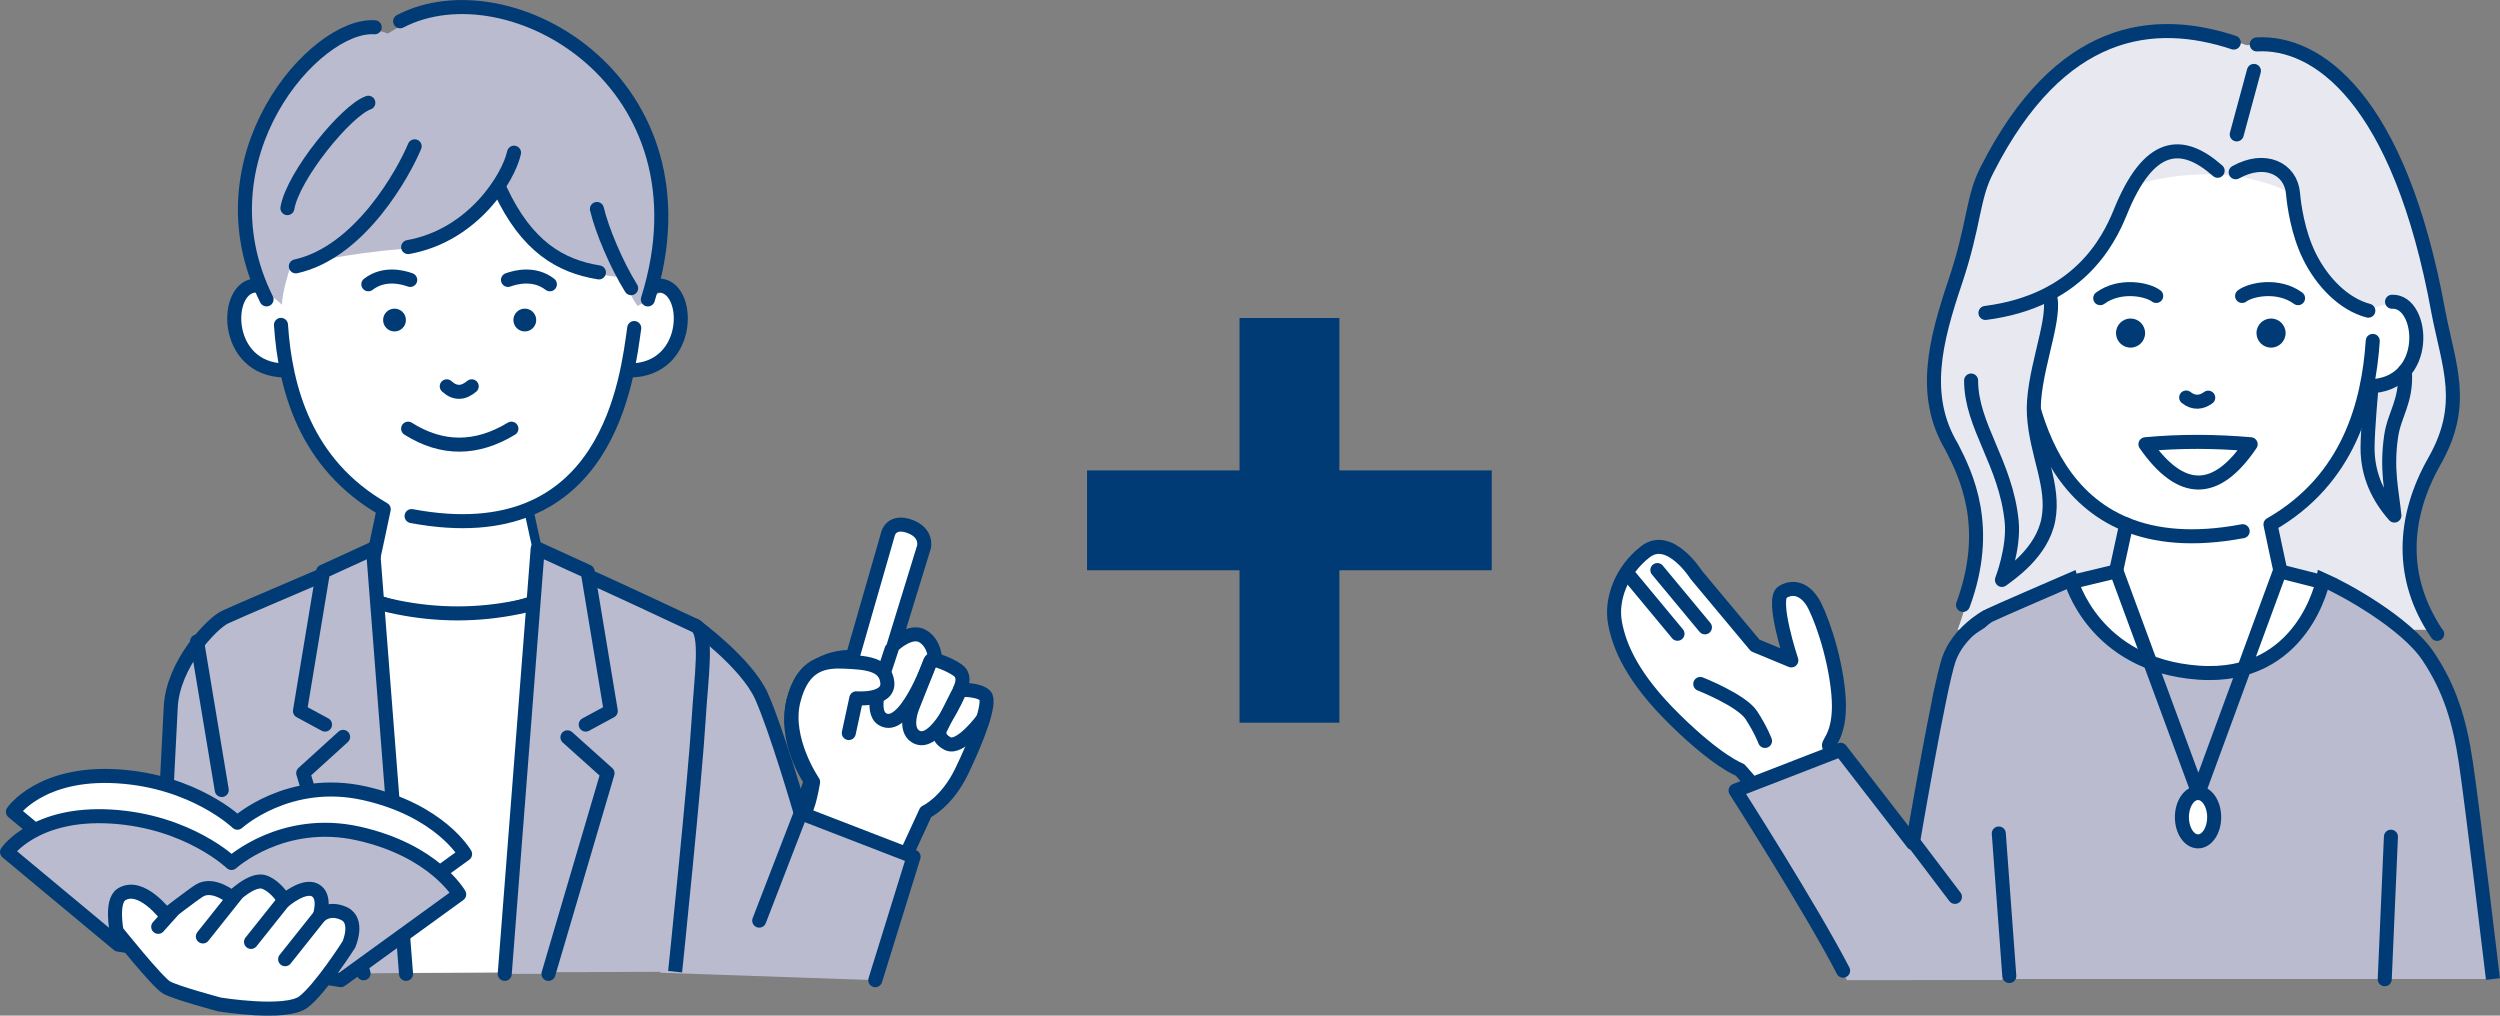 <?xml version="1.0" encoding="UTF-8"?><svg id="a" xmlns="http://www.w3.org/2000/svg" viewBox="0 0 475.65 193.23"><rect x="0" y="0" width="475.65" height="193.23" fill="#808080" stroke="none"/><defs><style>.b{fill:#e8e9f0;}.c,.d,.e{fill:#fff;}.f,.g,.d,.h,.i,.e,.j{stroke:#003b76;}.f,.d,.h,.i,.e,.j{stroke-width:2.67px;}.f,.h,.k{fill:#babbcf;}.f,.e{stroke-miterlimit:10;}.g{stroke-width:1.78px;}.g,.d,.h,.i,.e,.j{stroke-linecap:round;}.g,.d,.h,.i,.j{stroke-linejoin:round;}.g,.j{fill:none;}.i{fill:#385360;}.l{fill:#003b76;}</style></defs><path class="d" d="M162.21,125l6.79-23.59s.71-2.5,4.11-1.25c3.4,1.25,2.68,3.93,2.68,3.93l-5.72,18.59s3.22-3.04,5.54-1.61c2.32,1.43,2.32,4.47,2.32,4.47,0,0,2.5.71,4.29,1.97,1.79,1.25.36,3.75.36,3.75,0,0,3.57-.18,4.83,1.07,1.25,1.25-1.61,8.58-4.47,14.48s-6.79,7.68-6.79,7.68l-4.29,9.29-19.84-8.58,2.23-6.61s-5.63-7.86-3.03-16.08,10.99-7.51,10.99-7.51Z"/><path class="j" d="M182.22,132.06l-3.28,6.52s-1,1.69,1.37,2.9,6.64-4.6,6.64-4.6"/><path class="j" d="M177.13,125.63l-3.58,9.02s-1.62,4.04.63,5.46c3.84,2.41,8.4-8.58,8.4-8.58"/><path class="j" d="M169.62,123.57l-2.06,6.25s-1.97,5.52.27,6.97c4.29,2.77,9.11-10.81,9.11-10.81"/><path class="d" d="M152.91,154.49c.89-.18,1.79-5.72,1.79-5.72,0,0-5.54-8.04-3.75-15.37,1.79-7.33,6.08-7.68,9.83-7.51,3.75.18,7.68.36,8.04,3.93s-5.9,3.04-5.9,3.04l-1.43,6.61"/><path class="k" d="M132.3,119.05s9.72,7.09,12.56,13.37,7.49,22.28,7.49,22.28l21.47,8.3-7.29,23.49-40.91-1.42,6.68-66.03Z"/><path class="j" d="M132.3,119.05s9.72,7.09,12.56,13.37c2.84,6.28,7.49,22.28,7.49,22.28l21.47,8.3-7.29,23.49"/><path class="k" d="M73.79,6.39c-13.9-5.92-40.26,29.58-21.19,55.2,9.13,0,68.85,0,68.85,0C139.83,26.78,102.8-12.23,73.79,6.39Z"/><path class="c" d="M119.16,52.82c.2,3,2.17,5.41,2.17,5.41,3.32-1.82,7.59-6.67,7.27,3.37-.12,5.02-3.63,9.09-9.15,8.62-.9,3.06-4.28,22.08-18.42,26.57.19,1.96,1.27,9.03,1.27,9.03l10.66,3.05-26.1,19.8-26.01-19.96,10.11-2.89,1.87-8.76c-10.48-5.09-17.15-18.59-18.71-25.85-12.46-.56-11.16-23.46-.45-13.22-.08-2.26,1.6-7.28,1.6-7.28,2.46-.52,10.16-2.43,21.66-3.39,6.58-1.58,13.04-4.84,18.27-9.87,10.56,14.11,17.41,14.8,23.95,15.39Z"/><path class="j" d="M48.91,54.33c-6.32-.3-6.72,16.1,5.4,16.16"/><path class="j" d="M120.67,62.41c-1.3,8.97-4.63,42.88-42.36,35.78"/><path class="j" d="M53.46,61.81c.79,11.92,4.56,26.5,19.55,35.08-.28,1.42-1.87,8.76-1.87,8.76"/><line class="g" x1="100.57" y1="96.9" x2="102.48" y2="105.65"/><path class="j" d="M119.79,70.49c12.11-.06,11.72-16.45,5.4-16.16"/><path class="j" d="M71.29,5.19c-11.32-.79-33.97,24.78-20.58,51.77"/><path class="j" d="M76.13,4.05c20.85-10.85,60.07,11.72,47.13,52.92"/><path class="j" d="M113.95,51.83c-7.31-1.18-13.73-4.89-18.75-15.67"/><path class="j" d="M97.8,29.05c-1.04,4.76-7.78,15.74-20.15,17.96"/><path class="j" d="M78.89,27.84c-2.01,4.85-10.3,20.12-22.61,22.84"/><path class="j" d="M78.05,53.26c-1.48-.54-5.01-1.46-7.97.83"/><path class="j" d="M96.65,53.26c1.48-.54,5.01-1.46,7.97.83"/><circle class="l" cx="75.06" cy="60.89" r="2.17"/><circle class="l" cx="99.85" cy="60.89" r="2.17"/><path class="j" d="M85,73.5c1.55,1.43,3.13,1.37,4.75,0"/><path class="j" d="M77.65,81.56c6.46,4.08,13.01,4.02,19.65,0"/><path class="f" d="M128.45,184.88s3.85-37.27,4.46-47.8c.47-8.17,1.88-16.84-.61-18.03s-17.81-8.33-21.74-10.05c0,0-6.12,7.93-23.6,7.93s-24.62-7.93-24.62-7.93c-3.93,1.72-17.05,7.24-19.53,8.42-2.49,1.18-9.9,8.89-10.32,17.06s-2.6,50.79-2.6,50.79"/><path class="c" d="M96.45,185.01l13.07-74.03c-15.12,6.34-30.46,6.47-46.03.28l14,73.86,18.96-.12Z"/><path class="j" d="M109.98,112.01c-15.16,6.24-30.5,6.28-46.03,0"/><polygon class="k" points="95.17 185.29 102.97 105.65 111.62 109.88 116.21 135.95 107.61 140.1 115.56 146.93 103.85 185.29 95.17 185.29"/><polyline class="j" points="96.03 185.29 102.3 104.4 111.81 108.75 116.21 135.28 111.44 137.86"/><polyline class="j" points="107.96 140.28 115.59 147.12 104.35 185.29"/><polygon class="k" points="78.39 185.12 70.09 105.54 61.44 109.82 57 135.92 65.65 140.01 57.72 146.9 69.7 185.18 78.39 185.12"/><polyline class="j" points="77.25 185.29 70.96 104.4 61.47 108.75 57.07 135.28 61.84 137.86"/><polyline class="j" points="65.28 140.2 57.69 147.09 69.17 185.18"/><path class="j" d="M113.57,39.76c.95,4.02,3.73,10.63,6.51,15.07"/><path class="j" d="M70.08,19.55c-4.15,1.42-14.33,13.83-15.4,20.05"/><line class="j" x1="152.35" y1="154.7" x2="144.45" y2="175.16"/><line class="i" x1="37.49" y1="122.05" x2="42.19" y2="150.31"/><path class="d" d="M23.62,172.06l-21.16-17.61s5.22-7.64,19.84-6.75c14.63.88,22.87,8.83,22.87,8.83,0,0,9.69-8.83,24.14-5.61,14.45,3.23,19.18,11.58,19.18,11.58l-22.52,16.32-42.35-6.76Z"/><path class="h" d="M22.5,179.72L1.34,162.11s5.22-7.64,19.84-6.75,22.87,8.83,22.87,8.83c0,0,9.69-8.83,24.14-5.61,14.45,3.23,19.18,11.58,19.18,11.58l-22.52,16.32-42.35-6.76Z"/><path class="c" d="M31.59,174.16s-4.72-6.33-8.47-3.99c-2.07,1.29-.93,7.02-.93,7.02,0,0,7.72,9.66,9.48,10.68s10.1,3.24,10.1,3.24c0,0,12.69,2.07,15.98-.49,3.3-2.55,8.63-10.93,8.63-10.93,0,0,1.99-4.53-.94-5.88-2.93-1.35-4.62.47-4.62.47,0,0,1.28-3.76-.87-4.92-2.15-1.16-5.84,1.99-5.84,1.99,0,0-1.38-2.53-3.73-3.49s-6.22,2.96-6.22,2.96c0,0-3.56-3-6.22-1.38-1.18.72-6.37,4.72-6.37,4.72Z"/><path class="j" d="M31.59,174.16s-4.72-6.33-8.47-3.99c-2.07,1.29-.93,7.02-.93,7.02,0,0,7.72,9.66,9.48,10.68s10.1,3.24,10.1,3.24c0,0,12.69,2.07,15.98-.49,3.3-2.55,8.63-10.93,8.63-10.93,0,0,1.99-4.53-.94-5.88-2.93-1.35-4.62.47-4.62.47,0,0,1.28-3.76-.87-4.92-2.15-1.16-5.84,1.99-5.84,1.99,0,0-1.38-2.53-3.73-3.49s-6.22,2.96-6.22,2.96c0,0-3.56-3-6.22-1.38-1.18.72-6.37,4.72-6.37,4.72Z"/><line class="j" x1="44.91" y1="170.24" x2="38.6" y2="178.17"/><line class="j" x1="54.08" y1="171.28" x2="47.76" y2="179.21"/><line class="j" x1="60.57" y1="174.56" x2="54.25" y2="182.5"/><line class="j" x1="32.66" y1="173.48" x2="30.1" y2="176.34"/><path class="b" d="M464.81,119.83c-7.42-10.42-7.34-22.38-1.21-33.17,6.13-10.79,2.79-17.92.76-28.31-7.45-41.01-23.3-51.61-36.93-49.75-14.94-5.45-35.09-4.71-48.93,22.57-2.83,5.36-2.35,10.25-6.09,21.39-3.75,11.14-6.5,21.65-.65,31.39,2.73,5.32,6.35,21.08.69,35.88"/><path class="c" d="M451.53,58.64c14.69-5.33,8.01,16.41.14,15.43-1.55,7.23-8.19,20.66-18.62,25.73l1.86,8.72,10.06,2.87s-7.46,19.69-25.89,19.87c-18.44.19-25.98-19.71-25.98-19.71l10.61-3.03s1.08-7.04,1.26-8.98c-14.07-4.47-17.43-23.4-18.33-26.45-5.5.47-9-3.57-9.11-8.58-.31-9.99,8.15-6.94,9.28-6.08,11.08-3.95,19.04-19.51,20.36-23.54,2.35-.56,17.14-4.83,30.09,2.61.23,4.91,2.99,17.36,14.27,21.14Z"/><path class="f" d="M361.7,186.27s6.71-43.22,7.12-51.36,7.18-16.63,9.65-17.81,11.63-5.09,15.53-6.8c0,0,4.26,16.25,24.31,17.68,20.05,1.43,23.69-17.68,23.69-17.68,3.91,1.71,15.71,8.14,20.02,14.62,4.08,6.12,5.93,12.14,7.14,20.19s5.15,41.16,5.15,41.16"/><path class="j" d="M455.11,57.41c6.15-.29,7.54,16.03-4.52,16.09"/><path class="j" d="M384.53,65.45c1.29,8.93,4.61,42.69,42.16,35.62"/><path class="j" d="M451.44,64.86c-.79,11.86-4.54,26.38-19.46,34.92.28,1.41,1.86,8.72,1.86,8.72"/><line class="j" x1="404.54" y1="99.78" x2="402.64" y2="108.5"/><path class="j" d="M425,8.1c-15.2-5.03-33.07-3.12-46.92,24.16-2.83,5.36-2.35,10.25-6.09,21.39-3.75,11.14-6.5,21.65-.65,31.39,2.73,5.32,7.62,15.25,2.14,30.05"/><path class="j" d="M429.37,8.45c11.31-.65,27.12,9.97,34.57,50.98,2.02,10.39,5.37,17.52-.76,28.31-6.13,10.79-6.66,22.44.52,32.86"/><path class="j" d="M425.36,32.78c5.53-3.1,10.5-.73,10.91,4.02.19,2.22.91,7.41,3.06,11.83,2.45,5.03,6.61,9.27,11.27,10.48"/><path class="j" d="M410.24,56.31c-1.69-1.28-6.9-2.32-10.65.42"/><path class="j" d="M426.58,56.31c1.69-1.28,6.9-2.32,10.65.42"/><circle class="l" cx="405.36" cy="63.37" r="2.77"/><circle class="l" cx="432.09" cy="63.37" r="2.77"/><path class="j" d="M415.94,75.63c1.5,1.19,2.98.93,4.2.03"/><path class="j" d="M428.21,84.52c-6.62,9.79-13.29,9.64-20.02,0h0c6.6-.62,13.28-.58,20.02,0Z"/><path class="b" d="M390.12,56.7c.92,4.79-3.9,14.78-3.39,22.26s4.23,13.45,2.96,19.82-7.95,10.46-9.51,11.56c0,0,2.53-6.02,1.99-11.17-1.18-11.09-9.67-18.26-8.31-26.83,1.36-8.57.53-9.92,3.91-16.21"/><path class="j" d="M390.13,56.77c.85,4.79-3.62,14.76-3.15,22.23s3.93,13.43,2.75,19.8c-1.18,6.36-7.39,10.44-8.84,11.54,0,0,2.35-6.02,1.85-11.15-1.1-11.08-7.72-18.14-7.72-26.79"/><path class="j" d="M421.93,32.49c-6.8-6.01-13.12-5.58-18.57,8.01-2.24,5.46-7.96,16.78-25.61,19.04"/><path class="j" d="M457.56,70.57c.36,5.86-2.02,8.16-2.63,12.47-.9,6.36.12,10.08.63,15.05-2.97-3.36-5.11-7.58-5.11-12.85,0-3.23.71-11.17.71-11.17"/><line class="e" x1="428.83" y1="13.49" x2="425.56" y2="25.57"/><polyline class="j" points="394.56 110.64 402.7 108.69 418.26 150.88 433.76 108.69 441.6 110.68"/><ellipse class="d" cx="418.2" cy="155.48" rx="3.07" ry="4.6"/><path class="d" d="M350.7,147.04s-2.42-4.33-2.71-5.12c-.25-.68,2.5-2.37,1.76-10.1-.73-7.73-3.67-15.45-4.99-17.45s-3.38-3.06-5.6-1.73c-2.22,1.33,1.66,13.01,1.66,13.01l-6.88-2.85-11.22-13.44s-5.04-7.94-9.64-4.4c-4.6,3.54-6.64,9.1-5.81,13.56.83,4.46,3.25,10.41,11.45,18.45,8.19,8.04,12.34,9.51,12.34,9.51l6.12,6.98,13.52-6.41Z"/><path class="k" d="M380.92,186.45l-.22-68.52s-7.71,2.96-9.51,8.14c-1.79,5.18-7.27,35.56-7.27,35.56l-14.01-18.02-19.99,7.75s16.36,23.09,21.46,35.13"/><path class="j" d="M377.93,117.37s-5.35,2.91-7.14,8.09c-1.79,5.18-6.86,34.95-6.86,34.95l-13.73-17.75-19.99,7.75s14.34,22.44,20.46,34.27"/><line class="j" x1="382.29" y1="185.7" x2="380.29" y2="158.58"/><line class="d" x1="363.94" y1="160.07" x2="371.95" y2="170.64"/><path class="d" d="M323.49,130.13s7.88,3.1,9.73,5.95,2.59,4.89,2.59,4.89"/><line class="d" x1="315.33" y1="108.46" x2="324.38" y2="119.36"/><line class="d" x1="310.11" y1="109.68" x2="319.16" y2="120.58"/><line class="j" x1="453.72" y1="186.31" x2="454.9" y2="159.19"/><rect class="l" x="206.82" y="89.5" width="77" height="19"/><rect class="l" x="206.82" y="89.5" width="77" height="19" transform="translate(344.33 -146.32) rotate(90)"/></svg>